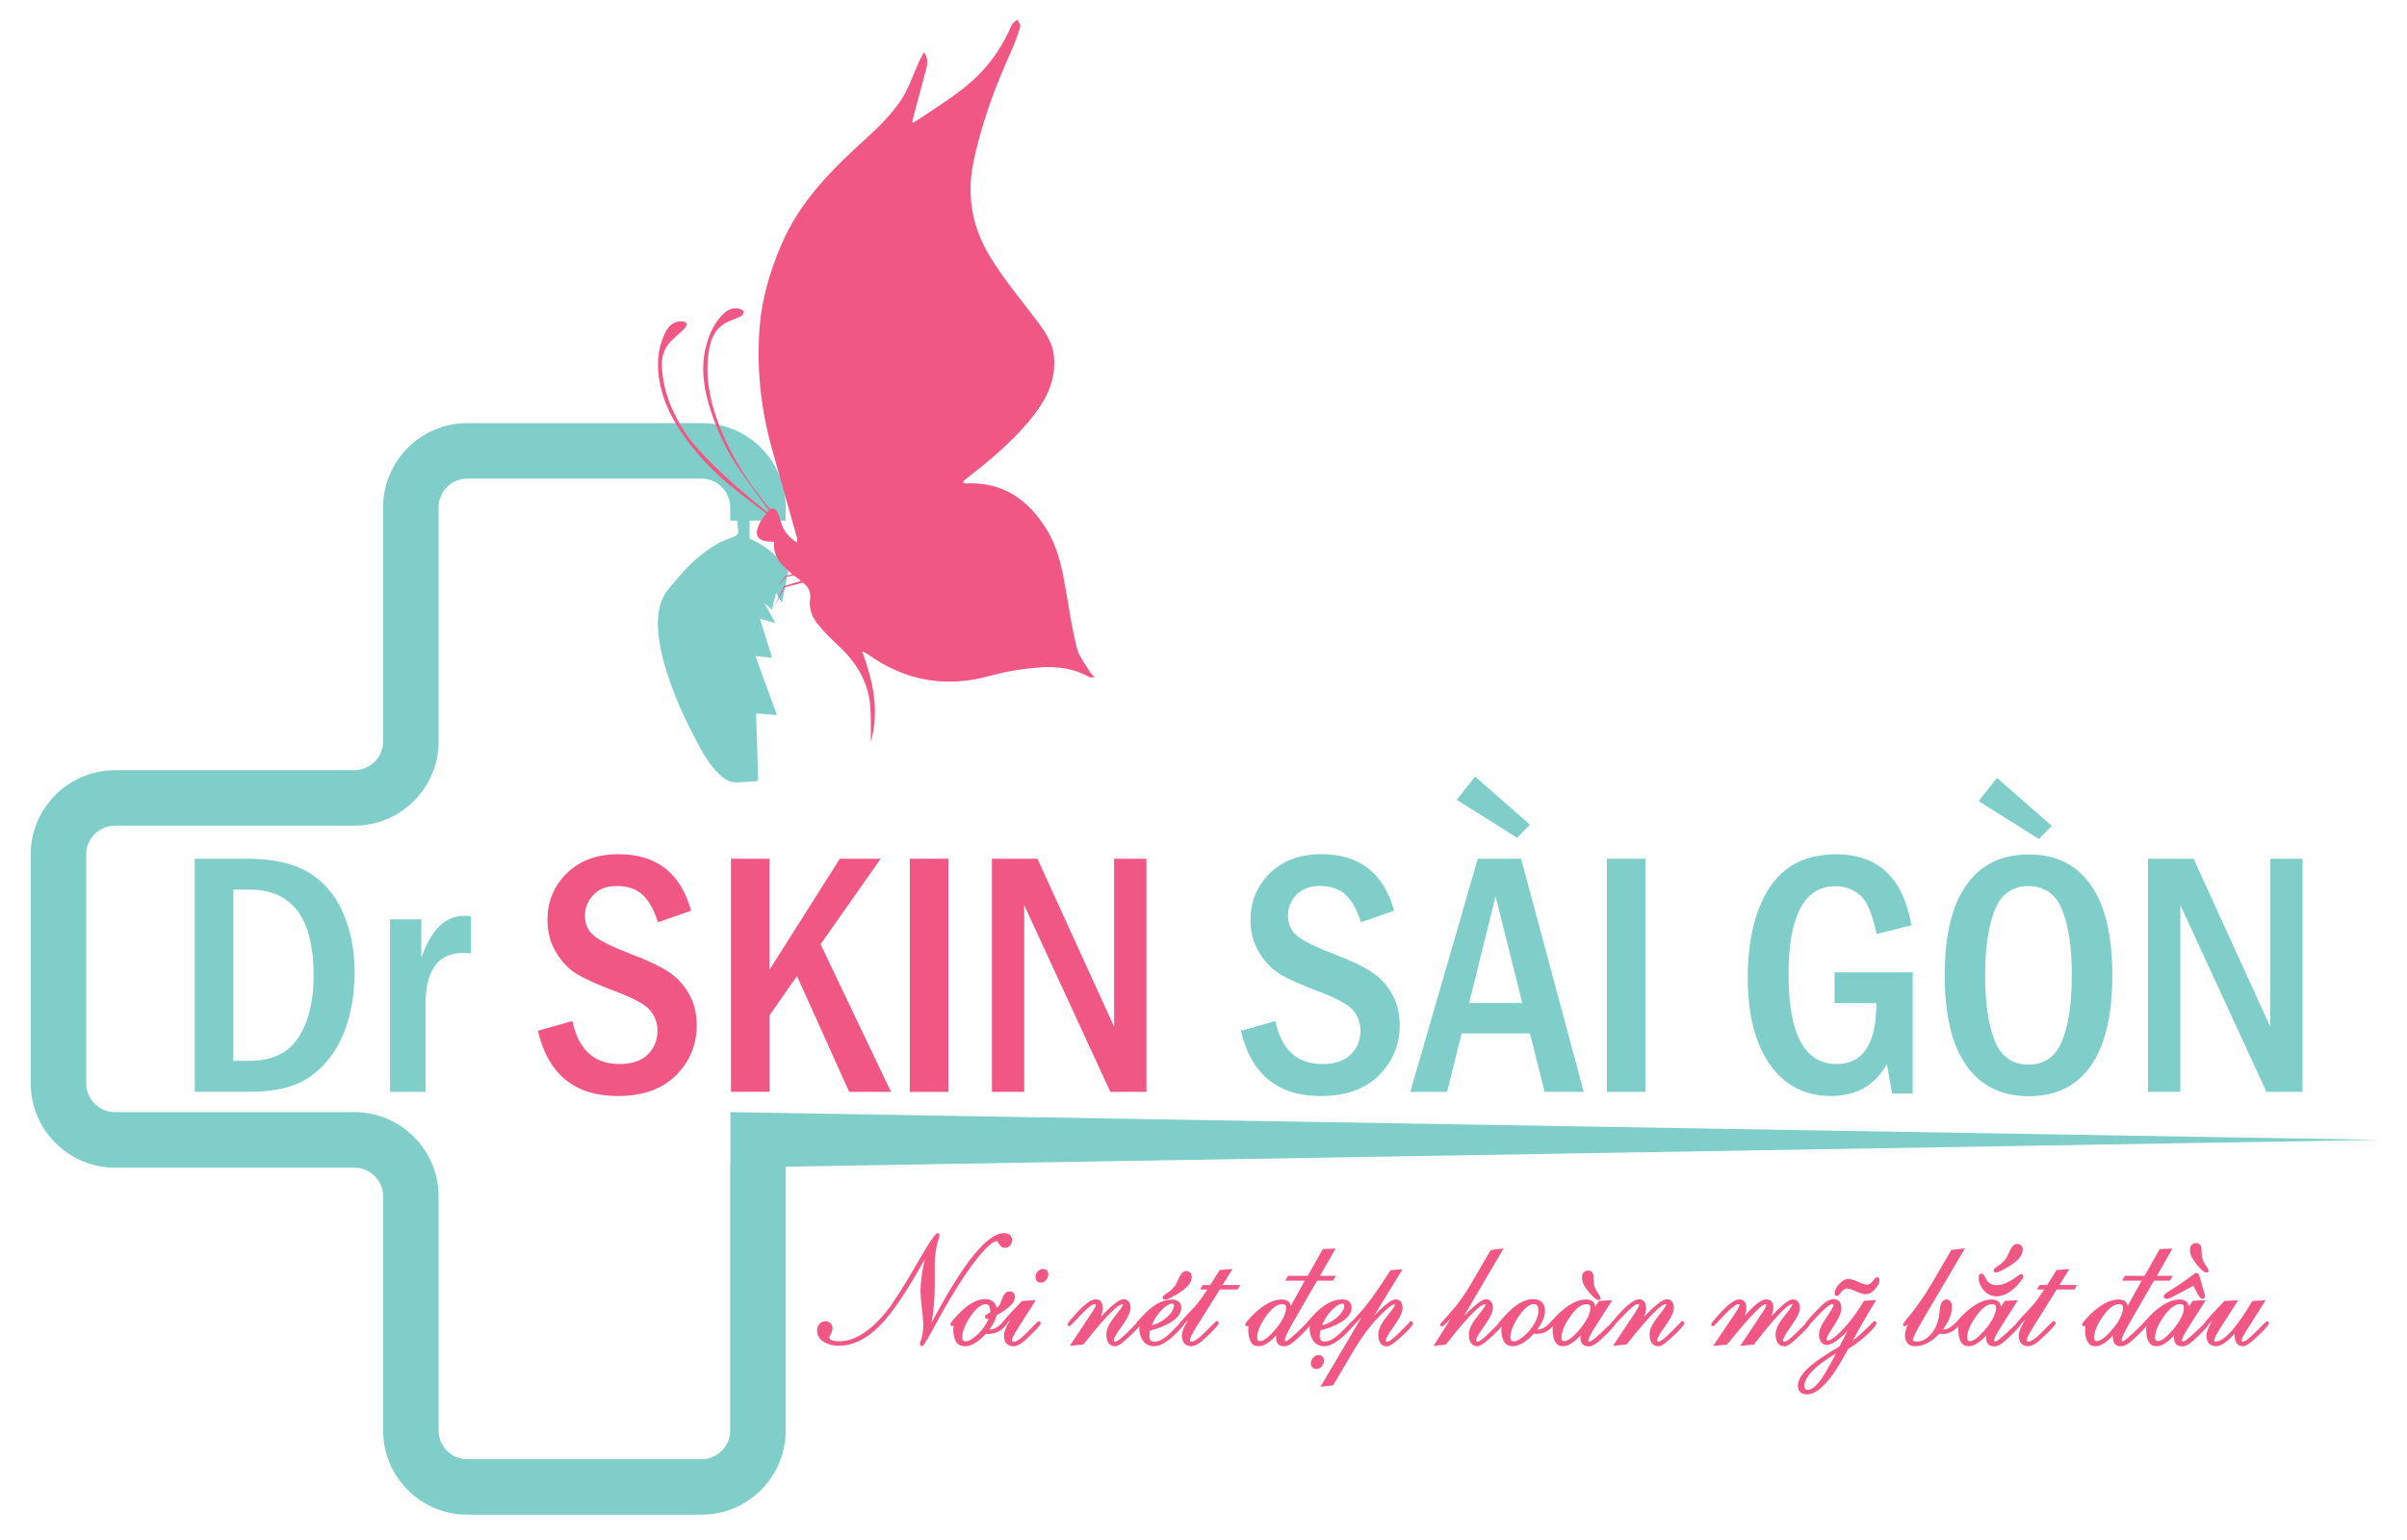 <?xml version="1.0" encoding="UTF-8"?>
<svg id="Layer_1" xmlns="http://www.w3.org/2000/svg" version="1.1" viewBox="0 0 260.18 166.56">
  <!-- Generator: Adobe Illustrator 29.3.1, SVG Export Plug-In . SVG Version: 2.1.0 Build 151)  -->
  <defs>
    <style>
      .st0 {
        fill: #f05785;
      }

      .st1 {
        fill: #80cec9;
      }
    </style>
  </defs>
  <g>
    <path class="st0" d="M74.68,98.48l-3.56,1.24c-.42-1.34-.97-2.32-1.65-2.96-.68-.64-1.62-.96-2.8-.96-1.1,0-1.94.32-2.54.97-.6.65-.9,1.39-.9,2.23,0,.93.34,1.66,1.01,2.21s2.01,1.21,4.02,1.97c1.71.65,3.03,1.27,3.95,1.87.92.59,1.67,1.38,2.24,2.37.57.99.86,2.14.86,3.44,0,2.12-.75,3.92-2.24,5.41-1.5,1.49-3.59,2.24-6.29,2.24-4.65,0-7.54-2.35-8.64-7.06l3.73-1.05c.65,3.1,2.35,4.65,5.1,4.65,1.34,0,2.36-.35,3.06-1.04.7-.7,1.04-1.55,1.04-2.58,0-.75-.24-1.45-.72-2.09-.48-.64-1.67-1.32-3.58-2.05-2.02-.76-3.48-1.41-4.37-1.94s-1.65-1.31-2.28-2.35-.94-2.21-.94-3.53c0-2.01.7-3.69,2.1-5.06,1.4-1.37,3.25-2.05,5.57-2.05,4.1,0,6.72,2.03,7.85,6.09Z"/>
    <path class="st0" d="M79,92.85h4.17v12.02l7.61-12.02h4.42l-6.5,9.25,7.61,15.96h-4.52l-5.64-12.52-2.97,4.24v8.27h-4.17v-25.21Z"/>
    <path class="st0" d="M98.34,92.85h4.17v25.21h-4.17v-25.21Z"/>
    <path class="st0" d="M107.22,92.85h4.92l8.29,18.17v-18.17h3.49v25.21h-3.9l-9.31-20.19v20.19h-3.49v-25.21Z"/>
  </g>
  <g>
    <g>
      <path class="st0" d="M100.32,135.26c-2.09,3.85-3.84,6.5-5.25,7.95-1.42,1.45-2.88,2.17-4.39,2.17-.56,0-1.04-.11-1.46-.34-.5-.28-.75-.68-.75-1.19,0-.23.07-.44.22-.6s.33-.25.57-.25c.18,0,.33.06.45.18s.18.27.18.45c0,.16-.06.35-.17.57-.11.22-.17.34-.17.36,0,.41.4.61,1.19.61,1.7,0,3.42-1.07,5.16-3.22.8-.98,1.95-2.79,3.47-5.43,1.17-2.03,1.84-3.04,2.03-3.04.04,0,.07.04.07.11,0,.04-.03.15-.09.32-.29.85-.44,1.78-.44,2.79v2.23c0,1.76-.17,3.39-.51,4.9,3.61-6.91,6.32-10.36,8.11-10.36.5,0,.75.22.75.65,0,.18-.06.34-.19.48-.13.14-.28.21-.46.21-.22,0-.4-.12-.54-.37-.14-.25-.25-.37-.35-.37-.37,0-.96.46-1.76,1.38-1.41,1.61-3.09,4.22-5.04,7.85-.76,1.42-1.19,2.12-1.27,2.12-.08,0-.12-.06-.12-.18,0-.02.02-.06.04-.11.22-.55.33-1.18.33-1.9,0-.4-.05-1.01-.15-1.81-.1-.81-.15-1.41-.15-1.81,0-1.15.23-2.6.69-4.36Z"/>
      <path class="st0" d="M99.68,145.56c-.12,0-.25-.08-.25-.3v-.03s.03-.07.05-.13c.21-.53.32-1.15.32-1.85,0-.39-.05-1-.15-1.8-.1-.82-.15-1.42-.15-1.83,0-.94.16-2.11.46-3.46-1.88,3.4-3.5,5.8-4.82,7.14-1.43,1.47-2.94,2.21-4.48,2.21-.58,0-1.08-.12-1.52-.36-.54-.3-.82-.74-.82-1.3,0-.26.08-.49.25-.69.17-.2.39-.3.66-.3.21,0,.4.07.54.22.15.15.22.33.22.54,0,.18-.06.38-.18.62-.13.26-.15.32-.16.33,0,.3.36.46,1.06.46,1.65,0,3.35-1.07,5.06-3.17.79-.97,1.95-2.79,3.46-5.42,1.78-3.1,2.01-3.1,2.14-3.1.03,0,.19.01.19.24,0,.04-.01.12-.09.36-.29.83-.43,1.76-.43,2.75v2.23c0,1.44-.12,2.8-.34,4.08,3.46-6.5,6.02-9.66,7.82-9.66.72,0,.88.42.88.78,0,.21-.07.4-.22.56-.15.17-.34.25-.55.25-.27,0-.49-.15-.65-.43-.16-.29-.24-.3-.24-.3-.23,0-.7.23-1.67,1.34-1.39,1.59-3.08,4.23-5.03,7.83-1.18,2.19-1.27,2.19-1.38,2.19ZM99.63,145.32h0ZM100.59,134.71l-.15.58c-.45,1.74-.68,3.19-.68,4.32,0,.39.05,1,.15,1.8.1.82.15,1.42.15,1.83,0,.73-.12,1.39-.34,1.95-.01.03-.02.04-.03.06.07-.09.2-.3.46-.74l.16-.71c.34-1.49.51-3.13.51-4.88v-2.23c0-1.02.15-1.98.44-2.83.03-.1.05-.16.06-.2-.1.11-.32.38-.74,1.05ZM89.25,143.12c-.2,0-.35.07-.47.21-.12.15-.19.32-.19.52,0,.47.22.83.69,1.08.19.11.4.19.63.24-.32-.12-.48-.33-.48-.62,0-.04,0-.06.18-.41.1-.2.15-.37.15-.51,0-.15-.05-.27-.15-.36-.1-.1-.22-.15-.36-.15ZM106.33,134.91c-.78.8-1.66,1.95-2.64,3.47.8-1.23,1.54-2.24,2.21-3,.15-.17.29-.33.43-.47ZM107.76,133.95c.15,0,.29.13.46.43.11.2.25.3.43.3.14,0,.26-.05.37-.17.1-.12.16-.25.16-.39,0-.25-.07-.53-.63-.53-.47,0-1,.25-1.61.75.33-.26.6-.39.82-.39Z"/>
    </g>
    <g>
      <path class="st0" d="M106.71,143.83c.2.03.29.05.27.05.52,0,1.05-.33,1.6-.99.02-.03.07-.04.14-.05l.05.02s.02.05.02.07c0,.04-.07.14-.2.3-.49.58-1.06.87-1.71.87-.12,0-.25,0-.38-.02-.83.9-1.57,1.35-2.21,1.35-.75,0-1.12-.58-1.12-1.74,0-.2.04-.45.13-.77-.17.22-.3.33-.37.33-.02,0-.04,0-.06-.02-.02-.01-.02-.03-.02-.05,0-.07.23-.36.69-.86,1.06-1.16,2.04-1.74,2.94-1.74.77,0,1.15.4,1.15,1.21,0,.56-.31,1.23-.92,2.03ZM103.9,144.57c0,.4.17.6.51.6.19,0,.42-.09.72-.28.51-.32.96-.77,1.37-1.36.45-.65.67-1.25.67-1.8s-.21-.84-.64-.84-.92.33-1.45,1c-.42.53-.74,1.07-.95,1.61-.16.41-.25.77-.25,1.08ZM106.75,142.49c-.1,0-.16-.05-.16-.14,0-.02,0-.03,0-.03,0,0,.23-.14.68-.42s.74-.52.87-.74c.11-.28.23-.56.33-.84.17-.38.37-.56.59-.56.33,0,.49.16.49.47,0,.6-.74,1.28-2.21,2.03-.32.16-.52.24-.6.24Z"/>
      <path class="st0" d="M104.28,145.56c-.83,0-1.24-.63-1.24-1.87,0-.1.01-.22.03-.36-.11.07-.2.06-.27.01-.05-.03-.08-.09-.08-.15,0-.07,0-.15.72-.94,1.08-1.18,2.1-1.78,3.04-1.78.71,0,1.13.33,1.25.97.15-.12.26-.24.32-.34.11-.27.22-.55.33-.82.19-.43.43-.64.71-.64.4,0,.62.21.62.59,0,.61-.65,1.26-1.98,1.98-.1.45-.35.96-.77,1.54.02,0,.04,0,.06.01.47,0,.97-.32,1.49-.94.04-.05.12-.08.22-.09h.03s.12.06.12.06l.02.04s.03.08.03.12c0,.07-.04.16-.23.38-.59.7-1.31.98-2.13.89-.84.9-1.58,1.34-2.26,1.34ZM103.53,142.52l-.12.44c-.08.3-.13.55-.13.73,0,1.09.33,1.62.99,1.62.61,0,1.32-.44,2.12-1.31l.04-.05h.06c.12.02.24.03.35.03-.04,0-.1-.02-.18-.03l-.21-.03.13-.17c.4-.52.66-.99.79-1.39-.09.04-.16.08-.23.11-.11.36-.3.74-.57,1.12-.42.61-.89,1.08-1.41,1.4-.32.2-.57.3-.79.3-.24,0-.64-.09-.64-.72,0-.32.08-.7.25-1.12.22-.55.54-1.1.97-1.64.56-.7,1.06-1.04,1.54-1.04.35,0,.76.17.76.97h0c.07-.03.13-.07.19-.12-.06-.6-.38-.89-1.02-.89-.86,0-1.82.57-2.85,1.7-.03.03-.06.07-.09.1ZM106.53,141.01c-.39,0-.85.32-1.35.95-.41.52-.72,1.05-.93,1.58-.16.4-.24.75-.24,1.03,0,.42.2.47.39.47.16,0,.38-.09.65-.26.49-.31.94-.75,1.34-1.33.21-.3.36-.58.47-.86-.06.02-.09.02-.12.02-.17,0-.28-.1-.28-.26,0-.03,0-.05.01-.07.03-.05.03-.06.56-.38,0-.06,0-.11,0-.17,0-.64-.29-.72-.51-.72ZM106.98,143.89l-.03.09s.02,0,.03,0v-.09ZM106.99,142.22c-.1.06-.18.11-.23.14.02,0,.08-.01.21-.07l.02-.07ZM107.27,142.04s-.01.08-.02.11c.01,0,.03-.01.04-.02.06-.03.12-.06.18-.1,0-.04.01-.09.01-.13-.05.03-.1.06-.15.1-.02.01-.04.03-.07.04ZM107.75,141.73s0,.05,0,.07c0,.03,0,.06,0,.09,1.12-.63,1.69-1.19,1.69-1.67,0-.24-.11-.34-.37-.34-.17,0-.33.17-.47.49-.11.27-.22.55-.33.84-.1.17-.27.34-.51.52Z"/>
    </g>
    <g>
      <path class="st0" d="M110,141.68c-.27.29-.54.58-.81.87-.45.47-.69.71-.73.71,0,0-.02,0-.05-.02l-.02-.03c0-.16.71-.97,2.12-2.43l1.2-.08-1.66,2.61c-.54.86-.82,1.38-.82,1.58,0,.21.09.32.29.32.36,0,.91-.37,1.63-1.12.72-.74,1.09-1.12,1.1-1.12.07,0,.1.03.1.08,0,.12-.3.47-.9,1.05-.54.54-.93.88-1.14,1.02-.29.2-.55.3-.77.3-.6,0-.91-.35-.91-1.05,0-.29.18-.76.54-1.39.27-.44.54-.87.82-1.31ZM112.06,138.07c0-.18.07-.35.21-.51.14-.16.3-.24.47-.24.3,0,.45.16.45.48,0,.18-.07.35-.2.52-.13.16-.29.25-.46.25-.32,0-.47-.16-.47-.49Z"/>
      <path class="st0" d="M109.55,145.56c-.47,0-1.03-.21-1.03-1.18,0-.32.18-.79.56-1.45l.14-.22c-.64.68-.68.68-.75.68-.03,0-.05,0-.1-.03l-.04-.02-.05-.1v-.03c0-.1,0-.29,2.16-2.51l.03-.03h.05s1.45-.1,1.45-.1l-1.79,2.82c-.69,1.09-.8,1.41-.8,1.51,0,.18.07.19.16.19.23,0,.67-.19,1.54-1.08,1.12-1.15,1.12-1.15,1.19-1.15.15,0,.22.1.22.21,0,.11-.07.3-.94,1.14-.55.55-.93.89-1.16,1.04-.31.21-.59.32-.84.32ZM109.91,141.6l.19.15-.82,1.31c-.34.61-.52,1.05-.52,1.32,0,.54.18.84.57.91-.14-.06-.21-.2-.21-.4,0-.15.09-.48.84-1.64l1.53-2.4-.91.06c-.25.26-.47.49-.67.69ZM112.53,138.69c-.39,0-.6-.22-.6-.62,0-.21.08-.41.24-.59.17-.19.36-.28.57-.28.37,0,.57.22.57.61,0,.21-.08.41-.23.59-.16.19-.34.29-.56.29ZM112.74,137.45c-.14,0-.26.07-.38.2-.12.14-.18.28-.18.43,0,.26.1.37.35.37.14,0,.25-.07.36-.2.12-.14.17-.29.17-.44,0-.25-.09-.36-.32-.36Z"/>
    </g>
    <g>
      <path class="st0" d="M115.87,145.37l2.17-3.26c.35-.53.53-.87.53-1,0-.15-.08-.22-.23-.22-.32,0-.85.4-1.6,1.2s-1.13,1.2-1.14,1.2c-.05,0-.08-.02-.08-.07,0-.09.3-.47.92-1.14.89-.98,1.55-1.46,1.98-1.46s.65.26.65.79c0,.48-.22,1.09-.67,1.81,1.53-1.73,2.54-2.6,3.05-2.6.42,0,.63.27.63.81,0,.41-.3,1.04-.9,1.87-.6.84-.9,1.37-.9,1.59,0,.2.09.3.27.3.26,0,.76-.37,1.49-1.11.73-.74,1.09-1.11,1.09-1.11.07,0,.11.03.11.08,0,.11-.29.46-.87,1.02-.52.51-.9.84-1.12,1-.32.23-.55.35-.71.35-.53,0-.8-.4-.8-1.19,0-.48.3-1.09.9-1.85s.9-1.2.9-1.32-.06-.19-.19-.19c-.57,0-2,1.46-4.3,4.37l-1.17.12Z"/>
      <path class="st0" d="M120.52,145.56c-.42,0-.93-.23-.93-1.31,0-.51.3-1.14.93-1.93.79-1,.87-1.21.88-1.25,0-.05,0-.06-.06-.06-.36,0-1.39.75-4.2,4.32l-.03.04-1.48.15,2.32-3.48c.47-.71.51-.9.51-.94,0-.07-.01-.1-.1-.1-.19,0-.61.2-1.51,1.16q-1.17,1.24-1.24,1.24c-.14,0-.21-.1-.21-.19,0-.08,0-.19.95-1.22.93-1.01,1.6-1.5,2.07-1.5.36,0,.78.16.78.92,0,.29-.07.62-.23.99,1.58-1.69,2.17-1.91,2.48-1.91.34,0,.75.16.75.94,0,.44-.3,1.08-.93,1.95-.77,1.07-.88,1.41-.88,1.51,0,.17.07.18.14.18.13,0,.48-.14,1.4-1.07.6-.61.91-.92,1.03-1.04l-.05-.1h.19c.17,0,.23.11.23.21,0,.11-.07.29-.9,1.11-.54.52-.91.85-1.13,1.02-.34.25-.6.38-.78.38ZM121.33,140.76c.19,0,.31.12.31.31,0,.08,0,.22-.93,1.4-.58.73-.88,1.33-.88,1.78,0,.95.4,1.05.61,1.06-.2-.03-.31-.18-.31-.42,0-.16.1-.5.93-1.66.58-.81.88-1.42.88-1.8,0-.62-.29-.69-.5-.69-.04,0-.08,0-.13.02,0,0,.02,0,.03,0ZM118.34,140.76c.22,0,.35.13.35.35,0,.11-.06.34-.55,1.07l-2.03,3.04.85-.08c.58-.73,1.07-1.34,1.51-1.85l-.19-.14c.43-.7.65-1.28.65-1.74,0-.59-.28-.67-.53-.67-.05,0-.12,0-.19.03.04,0,.09-.01.13-.01Z"/>
    </g>
    <g>
      <path class="st0" d="M123.38,142.93c-.17.22-.3.33-.37.33-.02,0-.04,0-.06-.02s-.02-.03-.02-.05c0-.08.22-.35.65-.83,1.07-1.16,2.09-1.74,3.06-1.74.62,0,.92.26.92.78,0,.58-.44,1.1-1.31,1.58-.6.33-1.29.59-2.06.76-.05.34-.08.56-.08.67,0,.52.22.78.67.78.39,0,.84-.19,1.33-.57.32-.25.69-.6,1.12-1.07.35-.38.55-.57.58-.57.07,0,.1.03.1.08,0,.1-.28.43-.85,1-.9.92-1.69,1.37-2.36,1.37-.45,0-.81-.19-1.08-.58-.23-.34-.34-.75-.34-1.23,0-.22.03-.45.1-.7ZM124.28,143.48c.75-.16,1.4-.49,1.93-.96.53-.48.8-.93.8-1.35,0-.22-.1-.33-.29-.33-.37,0-.79.25-1.29.76-.49.51-.87,1.14-1.15,1.88ZM125.94,140.4c-.09,0-.14-.04-.14-.12,0-.05.18-.2.53-.44s.63-.52.85-.83c.14-.29.27-.58.41-.87.19-.39.39-.59.61-.59.33,0,.5.17.5.5,0,.58-.51,1.17-1.54,1.77-.65.38-1.05.57-1.22.57Z"/>
      <path class="st0" d="M124.7,145.56c-.49,0-.89-.21-1.18-.63-.24-.37-.37-.8-.37-1.3,0-.1,0-.2.02-.3-.14.1-.22.07-.29.03-.05-.03-.08-.09-.08-.15,0-.07,0-.16.69-.91,1.09-1.18,2.15-1.78,3.15-1.78.87,0,1.05.49,1.05.9,0,.62-.46,1.19-1.37,1.69-.58.32-1.26.58-2.01.75-.04.28-.07.47-.07.57,0,.58.29.65.55.65.36,0,.78-.18,1.25-.55.31-.24.68-.59,1.1-1.06.57-.61.6-.61.67-.61.15,0,.22.1.22.21,0,.08,0,.2-.89,1.09-.94.95-1.74,1.41-2.45,1.41ZM123.61,142.52l-.11.43c-.06.24-.09.46-.09.67,0,.45.11.84.32,1.16.24.34.55.52.95.52-.33-.03-.68-.23-.68-.9,0-.12.03-.34.08-.69l.02-.09.07-.2c.28-.76.67-1.41,1.17-1.93.38-.39.71-.63,1.03-.74-.85.1-1.76.66-2.69,1.68-.02.02-.04.05-.06.07ZM126.99,140.8c.1.08.15.21.15.37,0,.46-.28.94-.84,1.44-.34.31-.72.55-1.15.73.38-.13.73-.29,1.05-.47.82-.45,1.24-.94,1.24-1.47,0-.22-.05-.51-.44-.61ZM126.72,140.96c-.33,0-.73.24-1.2.73-.43.44-.77.99-1.03,1.62.63-.17,1.18-.47,1.64-.88.5-.45.76-.87.76-1.25,0-.19-.08-.21-.17-.21ZM125.94,140.53c-.16,0-.26-.1-.26-.25,0-.08.04-.17.58-.54.34-.24.61-.5.81-.79l.4-.85c.22-.44.45-.66.73-.66.4,0,.62.22.62.62,0,.64-.52,1.25-1.6,1.88-.9.53-1.16.59-1.28.59ZM128.2,137.68c-.21,0-.38.28-.5.52l-.41.87c-.23.33-.53.62-.89.87-.27.19-.39.28-.44.33.09,0,.35-.09,1.13-.55.98-.57,1.48-1.13,1.48-1.67,0-.26-.11-.37-.37-.37Z"/>
    </g>
    <g>
      <path class="st0" d="M129.23,141.68c-.27.29-.54.58-.81.87-.45.47-.69.71-.73.71,0,0-.02,0-.05-.02l-.02-.03c0-.11.32-.51.97-1.18s1.11-1.21,1.4-1.63l.73-1.09h-.81l.14-.24h.82l1.02-1.63,1.08-.08-1.07,1.71h1.93l-.13.24h-1.93l-2.5,4c-.52.83-.79,1.36-.79,1.58s.1.32.29.32c.35,0,.89-.37,1.62-1.12.73-.74,1.1-1.12,1.11-1.12.07,0,.1.03.1.08,0,.12-.3.47-.89,1.05-.55.53-.93.87-1.15,1.02-.29.2-.55.3-.77.3-.6,0-.91-.35-.91-1.05,0-.29.18-.76.54-1.39.27-.44.54-.87.82-1.31Z"/>
      <path class="st0" d="M128.78,145.56c-.47,0-1.03-.21-1.03-1.18,0-.32.18-.79.56-1.45l.13-.22c-.64.67-.68.67-.75.67-.03,0-.05,0-.09-.03l-.04-.02-.05-.13c0-.08,0-.22,1.01-1.26.64-.66,1.11-1.21,1.38-1.62l.6-.89h-.79l.29-.49h.82l1.02-1.62,1.39-.11-1.08,1.73h1.91l-.27.49h-1.94l-2.46,3.94c-.67,1.06-.77,1.4-.77,1.51,0,.18.07.19.16.19.22,0,.66-.19,1.53-1.08q1.13-1.15,1.2-1.15c.15,0,.22.1.22.21,0,.11-.07.3-.93,1.14-.55.53-.94.88-1.17,1.04-.32.22-.59.32-.84.32ZM129.16,141.62l.17.13-.82,1.31c-.34.61-.52,1.05-.52,1.32,0,.54.18.84.57.91-.14-.06-.21-.2-.21-.4,0-.16.08-.5.81-1.64l2.53-4.04h0l1.06-1.69-.77.06-1.02,1.62h0l-.86,1.28c-.21.31-.52.7-.94,1.15Z"/>
    </g>
    <g>
      <path class="st0" d="M139.35,141.78l1.9-3.43h-2.11l.15-.27h2.13l1.64-2.89,1.08-.05-1.69,2.94h1.72l-.17.27h-1.71l-2.72,4.71c-.55.96-.82,1.58-.82,1.84,0,.15.09.23.27.23.22,0,1.04-.72,2.48-2.16.02,0,.05,0,.07.02l.02.05c0,.14-.31.5-.92,1.09-.56.55-.95.89-1.15,1.02-.28.19-.55.28-.79.28-.46,0-.69-.28-.69-.83,0-.14.03-.35.08-.64-.77.98-1.48,1.47-2.11,1.47s-.96-.57-.96-1.71c0-.25.04-.5.11-.78-.14.22-.25.33-.34.33-.03,0-.05,0-.08-.02l-.02-.05s.07-.15.21-.32c.49-.59,1.02-1.09,1.59-1.5.73-.51,1.39-.77,1.99-.77s.88.26.88.78c0,.1-.02.23-.06.37ZM135.76,144.62c0,.34.13.51.4.51.39,0,.88-.33,1.49-.98.49-.53.86-1.04,1.12-1.53.25-.47.37-.87.37-1.22s-.18-.52-.55-.52c-.6,0-1.24.48-1.9,1.43-.62.89-.93,1.66-.93,2.3Z"/>
      <path class="st0" d="M138.74,145.56c-.37,0-.81-.17-.81-.96,0-.06,0-.13.01-.21-.69.78-1.32,1.17-1.92,1.17-.72,0-1.09-.62-1.09-1.83,0-.12,0-.24.02-.36-.09.05-.17.04-.26.01l-.05-.02-.04-.14c0-.07.04-.16.24-.4.49-.59,1.04-1.1,1.62-1.52.75-.53,1.44-.79,2.07-.79.7,0,.94.35.99.7l1.52-2.74h-2.12l.3-.52h2.13l1.64-2.89,1.38-.06-1.69,2.95h1.73l-.33.52h-1.71l-2.68,4.65c-.67,1.17-.81,1.61-.81,1.78,0,.05,0,.11.14.11.09,0,.5-.23,2.39-2.12l.04-.04h.05s.08,0,.12.03l.04.02.06.12v.03c0,.13-.12.36-.95,1.18-.56.55-.96.9-1.17,1.04-.3.2-.59.3-.86.3ZM138.35,143.51l-.09.47c-.05.28-.08.49-.08.61,0,.63.3.71.56.71.1,0,.2-.02.31-.05,0,0-.02,0-.03,0-.25,0-.39-.13-.39-.36,0-.19.09-.59.84-1.91l2.75-4.78h1.71v-.02s-1.69,0-1.69,0l1.68-2.93-.79.04-1.64,2.9h-2.13v.02s2.1,0,2.1,0l-2.56,4.62.16-.53c-.05.12-.11.25-.18.38-.14.27-.32.55-.53.83ZM135.4,142.57l-.11.42c-.07.26-.1.51-.1.75,0,1.58.63,1.58.84,1.58.51,0,1.1-.37,1.74-1.09,0,0-.01.01-.02.02-.64.69-1.15,1.02-1.58,1.02-.2,0-.53-.08-.53-.64,0-.67.32-1.46.95-2.38.68-.98,1.35-1.48,2-1.48.02,0,.04,0,.06,0-.04,0-.08,0-.12,0-.57,0-1.22.25-1.92.75-.42.3-.83.66-1.21,1.06ZM140.8,143.84c-.82.8-1.25,1.15-1.48,1.3.05-.03.1-.05.14-.09.14-.09.45-.33,1.13-1.01.08-.07.14-.14.21-.21ZM138.59,141.01c-.56,0-1.16.46-1.79,1.38-.6.87-.91,1.62-.91,2.23,0,.34.14.39.28.39.35,0,.82-.32,1.4-.94.48-.52.85-1.03,1.1-1.5.23-.45.35-.84.35-1.16,0-.28-.13-.4-.42-.4ZM138.84,140.79c.27.08.42.29.42.62,0,.09,0,.19-.02.29.03-.11.04-.21.04-.29,0-.34-.14-.54-.44-.62Z"/>
    </g>
    <g>
      <path class="st0" d="M141.79,142.93c-.17.22-.3.33-.37.33-.02,0-.04,0-.06-.02-.02-.01-.02-.03-.02-.05,0-.08.22-.35.65-.83,1.07-1.16,2.09-1.74,3.06-1.74.62,0,.92.26.92.78,0,.58-.44,1.1-1.31,1.58-.6.33-1.29.59-2.06.76-.05.34-.08.56-.08.67,0,.52.22.78.67.78.39,0,.84-.19,1.33-.57.32-.25.69-.6,1.12-1.07.35-.38.55-.57.58-.57.07,0,.1.03.1.08,0,.1-.28.43-.85,1-.91.92-1.69,1.37-2.36,1.37-.45,0-.81-.19-1.08-.58-.23-.34-.34-.75-.34-1.23,0-.22.03-.45.1-.7ZM141.83,147.41c0-.19.07-.36.21-.52s.3-.25.48-.25c.32,0,.47.16.47.48,0,.18-.07.35-.2.52-.14.17-.29.25-.47.25-.33,0-.49-.16-.49-.48ZM142.69,143.48c.75-.16,1.4-.49,1.93-.96.53-.48.8-.93.8-1.35,0-.22-.1-.33-.29-.33-.37,0-.79.25-1.29.76-.49.51-.88,1.14-1.15,1.88Z"/>
      <path class="st0" d="M142.32,148.02c-.4,0-.62-.22-.62-.61,0-.22.08-.42.24-.6.16-.19.36-.29.57-.29.39,0,.6.22.6.61,0,.21-.08.41-.23.6-.16.2-.35.29-.56.29ZM142.51,146.77c-.14,0-.27.07-.38.2-.12.14-.18.29-.18.44,0,.25.11.36.37.36.14,0,.26-.07.37-.2.12-.14.18-.29.18-.44,0-.25-.1-.36-.35-.36ZM143.11,145.56c-.49,0-.89-.21-1.18-.63-.24-.37-.37-.8-.37-1.3,0-.1,0-.2.02-.31-.12.09-.22.08-.29.02-.05-.03-.08-.09-.08-.15,0-.07,0-.16.69-.91,1.09-1.18,2.15-1.78,3.15-1.78.87,0,1.05.49,1.05.9,0,.62-.46,1.19-1.37,1.69-.58.32-1.26.58-2.01.75-.04.28-.07.47-.07.57,0,.58.29.65.54.65.36,0,.78-.18,1.26-.55.31-.24.68-.6,1.1-1.05.57-.61.61-.61.67-.61.15,0,.22.1.22.21,0,.08,0,.2-.89,1.09-.94.95-1.74,1.41-2.45,1.41ZM142.02,142.52l-.11.43c-.06.24-.09.47-.09.67,0,.45.11.83.32,1.16.24.34.55.52.95.52-.33-.03-.68-.23-.68-.9,0-.12.03-.34.08-.69l.02-.09.07-.2c.28-.76.67-1.41,1.17-1.93.38-.39.71-.63,1.03-.74-.85.1-1.76.67-2.69,1.68-.02.02-.04.04-.06.07ZM145.4,140.8c.09.08.15.21.15.37,0,.46-.28.94-.84,1.44-.34.3-.72.55-1.15.73.37-.13.72-.29,1.04-.47.83-.45,1.24-.94,1.24-1.47,0-.22-.05-.51-.44-.61ZM145.13,140.96c-.33,0-.73.24-1.2.73-.43.44-.78.99-1.03,1.62.63-.17,1.18-.47,1.64-.88.5-.45.76-.87.76-1.25,0-.19-.08-.21-.17-.21Z"/>
    </g>
    <g>
      <path class="st0" d="M144.07,149.65l-1.09.12,4.89-8.25c-1.09,1.17-1.66,1.76-1.72,1.76-.03,0-.05,0-.08-.02l-.02-.05c.23-.27.63-.72,1.19-1.35.79-.87,1.84-2.34,3.16-4.41l1-.08-3.58,5.84c1.58-1.73,2.6-2.6,3.07-2.6.42,0,.63.28.63.83,0,.4-.3,1.02-.9,1.85-.6.84-.9,1.37-.9,1.59,0,.2.09.3.27.3.26,0,.76-.37,1.49-1.11.73-.74,1.09-1.11,1.09-1.11.06,0,.09.03.09.08,0,.16-.38.59-1.13,1.29-.77.72-1.29,1.09-1.55,1.09-.53,0-.8-.4-.8-1.19,0-.47.3-1.09.9-1.85.6-.76.9-1.2.9-1.32,0-.14-.06-.2-.19-.2-.31,0-.93.49-1.87,1.48s-1.82,2.17-2.63,3.55l-2.21,3.74Z"/>
      <path class="st0" d="M142.74,149.93l4.43-7.49c-.92.97-.97.97-1.04.97-.04,0-.08,0-.13-.03l-.05-.02-.06-.17.04-.05c.23-.27.63-.73,1.2-1.35.77-.85,1.83-2.33,3.14-4.4l.03-.05,1.31-.11-3.07,5.01c1.5-1.54,2.04-1.74,2.32-1.74.34,0,.75.17.75.95,0,.43-.3,1.06-.93,1.93-.77,1.07-.88,1.41-.88,1.52,0,.16.07.18.14.18.13,0,.48-.14,1.4-1.07.6-.61.91-.92,1.03-1.04l-.05-.1h.19c.13,0,.21.08.21.21,0,.15-.14.43-1.17,1.38-1.06,1-1.44,1.12-1.64,1.12-.42,0-.93-.23-.93-1.31,0-.51.3-1.14.93-1.92.79-.99.87-1.2.88-1.24,0-.07-.02-.07-.06-.07-.15,0-.59.19-1.78,1.44-.93.98-1.81,2.16-2.61,3.52l-2.24,3.79-1.4.16ZM148.56,140.59l-5.35,9.04.78-.09,2.17-3.69c.58-.99,1.2-1.88,1.85-2.67-.04.04-.07.08-.11.12l-.2-.15,3.45-5.63-.7.06c-1.1,1.73-2.02,3.04-2.75,3.93.02-.02.04-.04.06-.06l.79-.85ZM150.77,140.76c.19,0,.31.13.31.33,0,.08,0,.22-.93,1.39-.58.73-.88,1.33-.88,1.77,0,.94.4,1.05.61,1.06-.2-.03-.31-.18-.31-.42,0-.16.1-.51.93-1.67.58-.81.88-1.41.88-1.78,0-.63-.29-.7-.5-.7-.03,0-.08,0-.12.02h.02Z"/>
    </g>
    <g>
      <path class="st0" d="M155.2,145.37l2.41-3.85c-1.09,1.17-1.66,1.76-1.72,1.76-.03,0-.05,0-.08-.02l-.02-.05c.14-.16.52-.59,1.15-1.31.79-.88,1.49-1.87,2.12-2.96l2.14-3.67,1.09-.15-4.73,8.08c1.58-1.73,2.6-2.6,3.07-2.6.42,0,.63.28.63.83,0,.4-.3,1.02-.9,1.85-.6.84-.9,1.37-.9,1.59,0,.2.09.3.27.3.26,0,.76-.37,1.49-1.11.73-.74,1.09-1.11,1.09-1.11.06,0,.09.03.09.08,0,.16-.37.59-1.12,1.29-.77.72-1.29,1.09-1.56,1.09-.53,0-.8-.4-.8-1.19,0-.47.3-1.09.9-1.85.6-.76.9-1.2.9-1.32,0-.14-.06-.2-.19-.2-.59,0-2.02,1.46-4.3,4.37l-1.02.11Z"/>
      <path class="st0" d="M159.7,145.56c-.42,0-.93-.23-.93-1.31,0-.51.3-1.14.93-1.92.79-.99.87-1.2.88-1.24,0-.07-.02-.07-.06-.07-.38,0-1.41.75-4.2,4.32l-.03.04-1.33.15,1.87-2.98c-.82.86-.87.86-.94.86-.04,0-.08,0-.13-.03l-.05-.02-.06-.17.05-.05c.14-.16.52-.59,1.15-1.31.78-.87,1.49-1.86,2.11-2.94l2.17-3.72,1.4-.19-4.3,7.33c1.56-1.61,2.11-1.82,2.39-1.82.34,0,.75.17.75.95,0,.43-.3,1.06-.93,1.93-.77,1.07-.88,1.41-.88,1.52,0,.16.07.18.14.18.13,0,.48-.14,1.4-1.07.6-.61.91-.92,1.03-1.04l-.05-.1h.19c.13,0,.21.08.21.21,0,.15-.14.43-1.16,1.38-1.07,1-1.45,1.12-1.65,1.12ZM160.51,140.76c.19,0,.31.13.31.33,0,.08,0,.22-.93,1.39-.58.73-.88,1.33-.88,1.77,0,.94.4,1.05.61,1.06-.2-.03-.31-.18-.31-.42,0-.16.1-.51.93-1.67.58-.81.88-1.41.88-1.78,0-.63-.29-.7-.5-.7-.03,0-.07,0-.12.02h.02ZM157.51,141.44l.2.15-2.27,3.63.71-.08c.53-.68,1-1.26,1.41-1.75l-.72.79,5.21-8.89-.77.1-2.11,3.62c-.54.92-1.14,1.79-1.79,2.57.04-.05.09-.09.13-.14Z"/>
    </g>
    <g>
      <path class="st0" d="M165.95,143.83c.2.03.29.05.27.05.52,0,1.05-.33,1.6-.99.02-.03.07-.04.14-.05l.05.02s.02.05.02.07c0,.04-.07.14-.2.3-.49.58-1.06.87-1.71.87-.12,0-.25,0-.38-.02-.83.9-1.57,1.35-2.21,1.35-.75,0-1.12-.58-1.12-1.74,0-.2.04-.45.13-.77-.17.22-.3.33-.37.33-.02,0-.04,0-.06-.02-.02-.01-.02-.03-.02-.05,0-.07.23-.36.69-.86,1.06-1.16,2.04-1.74,2.94-1.74.77,0,1.15.4,1.15,1.21,0,.56-.31,1.23-.92,2.03ZM163.14,144.57c0,.4.17.6.51.6.19,0,.42-.09.72-.28.51-.32.96-.77,1.37-1.36.45-.65.67-1.25.67-1.8s-.21-.84-.64-.84-.92.33-1.45,1c-.42.53-.74,1.07-.95,1.61-.16.41-.25.77-.25,1.08Z"/>
      <path class="st0" d="M163.52,145.56c-.83,0-1.24-.63-1.24-1.87,0-.1.01-.22.03-.36-.11.07-.2.06-.27.01-.05-.03-.08-.09-.08-.15,0-.07,0-.15.72-.94,1.08-1.18,2.1-1.78,3.04-1.78.84,0,1.28.46,1.28,1.33,0,.55-.27,1.18-.82,1.94.02,0,.04,0,.06.01.47,0,.97-.32,1.49-.94.04-.05.12-.08.22-.09h.03s.12.06.12.06l.02.04s.03.08.03.12c0,.07-.04.16-.23.38-.59.7-1.31.98-2.13.89-.84.9-1.58,1.34-2.26,1.34ZM162.78,142.52l-.12.44c-.08.3-.13.55-.13.73,0,1.09.33,1.62.99,1.62.61,0,1.32-.44,2.12-1.31l.04-.05h.06c.12.02.24.03.35.03-.04,0-.1-.02-.18-.03l-.21-.03.13-.17c.59-.77.89-1.43.89-1.95,0-.74-.33-1.08-1.03-1.08-.86,0-1.82.57-2.85,1.7-.03.03-.06.07-.09.1ZM166.22,143.89l-.03.09s.02,0,.03,0v-.09ZM163.65,145.29c-.24,0-.64-.09-.64-.72,0-.32.08-.7.25-1.12.22-.55.54-1.1.97-1.64.56-.7,1.06-1.04,1.54-1.04.35,0,.76.17.76.97,0,.57-.23,1.2-.69,1.87-.42.61-.89,1.08-1.41,1.4-.32.2-.57.3-.79.3ZM165.78,141.01c-.39,0-.85.32-1.35.95-.41.52-.72,1.05-.93,1.58-.16.4-.24.75-.24,1.03,0,.42.2.47.39.47.16,0,.38-.09.65-.26.49-.31.94-.75,1.34-1.33.43-.62.65-1.2.65-1.73,0-.64-.29-.72-.51-.72Z"/>
    </g>
    <g>
      <path class="st0" d="M172.24,141.77l.69-1,1.1-.07-1.84,2.89c-.41.65-.62,1.09-.62,1.31,0,.17.08.26.25.26.26,0,1.11-.73,2.57-2.19.02,0,.05,0,.07.02l.02.05c0,.14-.31.5-.92,1.09-.56.55-.95.89-1.15,1.02-.28.19-.55.28-.79.28-.46,0-.69-.28-.69-.83,0-.14.03-.35.08-.64-.77.98-1.48,1.47-2.11,1.47s-.96-.57-.96-1.71c0-.25.04-.5.11-.78-.14.22-.25.33-.34.33-.03,0-.05,0-.08-.02l-.02-.05s.07-.15.21-.32c.49-.59,1.02-1.09,1.59-1.5.73-.51,1.39-.77,1.99-.77s.88.26.88.78c0,.1-.02.23-.07.37ZM168.66,144.62c0,.34.13.51.4.51.39,0,.88-.33,1.49-.98.49-.53.86-1.04,1.12-1.53.25-.47.37-.87.37-1.22s-.18-.52-.55-.52c-.61,0-1.24.48-1.9,1.43-.62.89-.93,1.66-.93,2.3ZM172.92,140.32c0,.08-.04.11-.11.11-.2,0-.53-.28-.99-.85-.46-.56-.69-1.03-.69-1.4,0-.46.18-.69.54-.69.16,0,.28.05.36.15s.12.41.12.93c0,.37.13.75.38,1.17.26.41.38.6.38.58Z"/>
      <path class="st0" d="M171.64,145.56c-.37,0-.81-.17-.81-.96,0-.06,0-.13.01-.21-.69.78-1.32,1.17-1.92,1.17-.72,0-1.09-.62-1.09-1.83,0-.12,0-.24.02-.36-.09.05-.17.05-.26.01l-.05-.02-.04-.14c0-.07.04-.16.24-.4.49-.59,1.04-1.1,1.62-1.52.75-.53,1.44-.79,2.07-.79.75,0,.97.4,1,.78l.43-.63,1.41-.08-1.97,3.1c-.52.83-.6,1.13-.6,1.24,0,.12.04.14.13.14.1,0,.54-.21,2.48-2.15l.04-.04h.05s.08,0,.12.03l.04.02.06.12v.03c0,.13-.13.37-.95,1.18-.57.56-.96.9-1.17,1.04-.3.2-.59.3-.86.3ZM171.24,143.52l-.09.47c-.05.28-.08.49-.08.61,0,.64.32.71.56.71.06,0,.12,0,.19-.02-.24,0-.38-.15-.38-.39,0-.16.07-.47.64-1.38l1.71-2.69-.8.05-1.12,1.64.04-.12c-.04.09-.08.18-.13.28-.14.27-.32.55-.54.83ZM168.3,142.56l-.11.42c-.07.26-.1.51-.1.75,0,1.58.63,1.58.84,1.58.52,0,1.1-.37,1.74-1.1,0,0-.02.02-.03.03-.64.69-1.15,1.02-1.58,1.02-.2,0-.53-.08-.53-.64,0-.67.32-1.47.95-2.38.69-1,1.34-1.48,2-1.48.02,0,.04,0,.06,0-.04,0-.08,0-.12,0-.57,0-1.22.25-1.92.75-.42.3-.83.66-1.2,1.06ZM173.79,143.75c-1,.96-1.49,1.34-1.75,1.48.1-.04.21-.1.31-.17.2-.13.58-.47,1.13-1.01.11-.11.21-.21.3-.3ZM171.49,141.01c-.56,0-1.16.46-1.79,1.38-.6.87-.91,1.62-.91,2.23,0,.39.19.39.28.39.35,0,.82-.32,1.39-.94.48-.52.85-1.03,1.1-1.5.23-.45.35-.84.35-1.16,0-.28-.13-.4-.42-.4ZM171.74,140.79c.28.08.42.29.42.62,0,.08,0,.17-.02.26.03-.1.04-.19.04-.26,0-.34-.14-.54-.44-.62ZM172.8,140.56c-.25,0-.58-.28-1.09-.89-.48-.59-.71-1.08-.71-1.48,0-.71.42-.81.66-.81.2,0,.35.07.46.2.07.09.15.28.15,1.01,0,.34.12.71.37,1.1.28.45.34.54.36.55l-.09.08h0s.13.01.13.01v.09h-.02c-.03.09-.11.14-.22.14ZM171.67,137.63c-.19,0-.41.06-.41.56,0,.34.22.78.66,1.32.46.57.71.74.82.78-.07-.1-.16-.25-.31-.48-.27-.43-.4-.84-.4-1.23,0-.68-.07-.82-.09-.85-.06-.07-.14-.11-.26-.11Z"/>
    </g>
    <g>
      <path class="st0" d="M174.59,145.37l2.17-3.26c.35-.53.53-.87.53-1,0-.15-.08-.22-.23-.22-.32,0-.85.4-1.6,1.2s-1.13,1.2-1.14,1.2c-.05,0-.08-.02-.08-.07,0-.09.3-.47.92-1.14.89-.98,1.55-1.46,1.98-1.46s.65.26.65.79c0,.48-.22,1.09-.67,1.81,1.53-1.73,2.54-2.6,3.05-2.6.42,0,.63.27.63.81,0,.41-.3,1.04-.9,1.87-.6.84-.9,1.37-.9,1.59,0,.2.09.3.27.3.26,0,.76-.37,1.49-1.11.73-.74,1.09-1.11,1.09-1.11.07,0,.11.03.11.08,0,.11-.29.46-.87,1.02-.52.51-.9.84-1.12,1-.32.23-.55.35-.71.35-.53,0-.8-.4-.8-1.19,0-.48.3-1.09.9-1.85.6-.76.9-1.2.9-1.32s-.06-.19-.19-.19c-.57,0-2,1.46-4.3,4.37l-1.17.12Z"/>
      <path class="st0" d="M179.24,145.56c-.42,0-.93-.23-.93-1.31,0-.51.3-1.14.93-1.93.79-1,.87-1.21.88-1.25,0-.05,0-.06-.06-.06-.36,0-1.39.75-4.2,4.32l-.03.04-1.48.15,2.32-3.48c.47-.72.51-.9.51-.94,0-.07-.01-.1-.1-.1-.19,0-.61.2-1.51,1.16q-1.17,1.24-1.23,1.24c-.14,0-.21-.1-.21-.19,0-.08,0-.19.95-1.22.93-1.01,1.6-1.5,2.07-1.5.36,0,.78.16.78.92,0,.29-.07.62-.23.99,1.2-1.28,2.01-1.91,2.48-1.91.34,0,.75.16.75.94,0,.44-.3,1.08-.93,1.95-.76,1.07-.88,1.41-.88,1.51,0,.17.07.18.14.18.13,0,.48-.14,1.4-1.07.56-.56.9-.91,1.03-1.04l-.05-.1h.19c.17,0,.23.11.23.21,0,.11-.07.29-.9,1.11-.54.52-.91.85-1.13,1.02-.35.26-.59.38-.78.38ZM180.05,140.76c.2,0,.31.12.31.31,0,.08,0,.22-.93,1.4-.58.73-.88,1.33-.88,1.78,0,.87.32,1.04.6,1.06-.19-.03-.3-.18-.3-.42,0-.16.1-.5.93-1.66.58-.81.88-1.42.88-1.8,0-.61-.27-.69-.5-.69-.04,0-.08,0-.13.02,0,0,.02,0,.03,0ZM177.06,140.76c.22,0,.35.13.35.35,0,.11-.06.33-.55,1.07l-2.03,3.04.85-.08c.58-.73,1.07-1.34,1.51-1.85l-.19-.14c.43-.7.65-1.28.65-1.74,0-.59-.28-.67-.53-.67-.05,0-.12,0-.19.03.04,0,.09-.01.13-.01Z"/>
    </g>
    <g>
      <path class="st0" d="M185.41,145.37l2.19-3.26c.35-.53.53-.86.53-1s-.08-.22-.23-.22c-.32,0-.85.4-1.6,1.2s-1.13,1.2-1.14,1.2c-.05,0-.08-.02-.08-.07,0-.09.3-.47.92-1.14.89-.98,1.55-1.46,1.98-1.46s.65.26.65.79c0,.48-.22,1.09-.67,1.81,1.37-1.73,2.34-2.6,2.91-2.6.45,0,.67.23.67.7,0,.57-.23,1.19-.7,1.86,1.51-1.71,2.49-2.57,2.95-2.57.42,0,.63.28.63.83,0,.4-.3,1.02-.9,1.85-.6.84-.9,1.37-.9,1.59,0,.2.09.3.27.3.26,0,.76-.37,1.49-1.11.73-.74,1.09-1.11,1.09-1.11.07,0,.11.03.11.08,0,.11-.29.46-.88,1.02-.52.51-.89.84-1.11,1-.32.23-.55.35-.71.35-.53,0-.8-.4-.8-1.19,0-.47.3-1.09.9-1.85.6-.76.9-1.2.9-1.32,0-.14-.06-.2-.19-.2-.52,0-1.91,1.46-4.17,4.37l-1.17.11,2.17-3.26c.35-.52.52-.86.52-1.02,0-.14-.08-.2-.24-.2-.44,0-1.84,1.46-4.2,4.37l-1.18.11Z"/>
      <path class="st0" d="M192.86,145.56c-.42,0-.93-.23-.93-1.31,0-.51.3-1.14.93-1.92.79-.99.87-1.2.88-1.24,0-.07-.02-.07-.06-.07-.27,0-1.15.56-4.07,4.32l-.03.04-1.48.15,2.32-3.48c.45-.68.5-.89.5-.95,0-.05,0-.08-.11-.08-.23,0-1.06.56-4.1,4.33l-.03.04-1.5.14,2.34-3.48c.46-.69.51-.88.51-.94,0-.07-.01-.1-.1-.1-.19,0-.61.2-1.51,1.16q-1.17,1.24-1.24,1.24c-.14,0-.21-.1-.21-.19,0-.08,0-.19.95-1.22.93-1.01,1.6-1.5,2.07-1.5.36,0,.78.16.78.92,0,.26-.06.54-.17.86,1.03-1.19,1.79-1.78,2.29-1.78s.79.29.79.83c0,.31-.07.65-.21.99,1.51-1.61,2.05-1.82,2.33-1.82.34,0,.75.17.75.95,0,.43-.3,1.06-.93,1.93-.77,1.07-.88,1.41-.88,1.52,0,.16.07.18.14.18.13,0,.48-.14,1.4-1.07.65-.66.92-.94,1.03-1.04l-.05-.1h.19c.17,0,.23.11.23.21,0,.11-.07.29-.91,1.11-.53.52-.9.85-1.12,1.02-.34.25-.6.38-.78.38ZM193.67,140.76c.19,0,.31.13.31.33,0,.08,0,.22-.93,1.39-.58.73-.88,1.33-.88,1.77,0,.94.4,1.05.61,1.06-.2-.03-.31-.18-.31-.42,0-.16.1-.51.93-1.67.58-.81.88-1.41.88-1.78,0-.63-.29-.7-.5-.7-.03,0-.07,0-.12.02h.01ZM187.91,140.76c.22,0,.35.13.35.35,0,.12-.06.34-.55,1.07l-2.04,3.04.87-.08c3.18-3.92,3.96-4.38,4.26-4.38.23,0,.36.12.36.33,0,.12-.06.36-.54,1.09l-2.03,3.04.85-.08c.74-.95,1.34-1.69,1.84-2.28-.12.13-.24.26-.36.4l-.2-.15c.45-.65.68-1.25.68-1.79,0-.4-.17-.58-.54-.58s-1.14.44-2.81,2.55l-.2-.14c.43-.7.65-1.28.65-1.74,0-.59-.28-.67-.53-.67-.05,0-.12,0-.19.03.04,0,.09-.01.13-.01Z"/>
    </g>
    <g>
      <path class="st0" d="M200.26,143.13c-1.27,1.45-2.21,2.17-2.81,2.17-.23,0-.41-.11-.54-.34-.11-.18-.16-.4-.16-.65,0-.45.26-1.04.78-1.79.52-.75.79-1.22.79-1.42,0-.15-.08-.22-.25-.22-.29,0-.81.4-1.56,1.2-.75.8-1.13,1.2-1.15,1.2-.05,0-.08-.02-.08-.07,0-.13.31-.51.92-1.16.59-.62,1.01-1.01,1.25-1.18.27-.19.52-.28.75-.28.48,0,.72.3.72.89,0,.39-.27,1-.8,1.81-.53.81-.8,1.29-.8,1.43,0,.22.09.33.26.33.34,0,.9-.41,1.7-1.23.79-.82,1.55-1.84,2.28-3.06l1.02-.07c-.99,1.61-1.88,3.17-2.66,4.68.62-.4,1.52-1.2,2.71-2.41.05.01.08.04.08.08,0,.15-.3.52-.92,1.11-.61.58-1.32,1.12-2.12,1.61-1.71,3.25-3.15,4.87-4.35,4.87-.57,0-.86-.28-.86-.83,0-.69.6-1.49,1.8-2.41.57-.44,1.46-1.02,2.67-1.72l1.32-2.54ZM198.76,146.02c-2.56,1.48-3.83,2.75-3.83,3.82,0,.38.16.56.48.56.4,0,.85-.31,1.35-.94.47-.59,1.14-1.74,2-3.44ZM199.81,138.41c.23,0,.57.1,1.02.31.45.21.78.31,1,.31s.45-.13.67-.4c.21-.27.34-.4.37-.4.11,0,.16.04.16.11,0,.31-.15.63-.45.97s-.6.5-.92.5c-.23,0-.57-.1-1.02-.31s-.78-.31-1.01-.31-.46.13-.68.4-.34.4-.38.4c-.1,0-.16-.04-.16-.12,0-.31.15-.63.45-.97.3-.33.61-.5.92-.5Z"/>
      <path class="st0" d="M195.32,150.77c-.64,0-.98-.33-.98-.96,0-.73.6-1.55,1.85-2.51.57-.44,1.46-1.02,2.65-1.72l.87-1.67c-1.49,1.54-2.46,1.9-2.91,1.11-.12-.2-.18-.44-.18-.71,0-.48.26-1.09.81-1.86.66-.95.76-1.25.76-1.35,0-.06,0-.1-.12-.1-.14,0-.53.15-1.47,1.16-1.16,1.24-1.17,1.24-1.24,1.24-.14,0-.21-.1-.21-.19,0-.08,0-.24.96-1.25.61-.63,1.02-1.03,1.27-1.19.29-.2.57-.3.82-.3.38,0,.84.18.84,1.02,0,.42-.27,1.04-.82,1.88-.72,1.1-.78,1.32-.78,1.37,0,.21.08.21.14.21.21,0,.65-.21,1.61-1.2.78-.81,1.54-1.84,2.26-3.04l.03-.06,1.33-.09-.13.21c-.88,1.43-1.69,2.85-2.42,4.21.58-.45,1.34-1.15,2.27-2.09l.05-.05h.07c.13.04.18.14.18.22,0,.14-.11.39-.95,1.2-.61.58-1.32,1.12-2.11,1.6-1.74,3.3-3.19,4.91-4.44,4.91ZM196.43,147.43s-.06.05-.09.07c-1.16.89-1.75,1.67-1.75,2.31,0,.46.21.69.66.71-.21-.04-.46-.2-.46-.67,0-.73.54-1.53,1.63-2.41ZM199.03,145.76l-.16.32c-.87,1.7-1.54,2.86-2.02,3.46-.29.37-.57.63-.83.79,1-.51,2.19-2.05,3.54-4.62l.02-.03.03-.02s.01,0,.02-.01l.17-.32c.75-1.44,1.61-2.95,2.54-4.48l-.72.04c-.64,1.07-1.32,2-2.02,2.77.18-.19.36-.39.56-.61l.68-.78-1.82,3.5ZM198.45,146.35c-2.26,1.35-3.4,2.53-3.4,3.49,0,.39.18.44.36.44.36,0,.78-.3,1.25-.89.43-.54,1.03-1.56,1.79-3.04ZM198.07,140.76c.23,0,.37.13.37.35,0,.14-.08.45-.81,1.49-.51.72-.76,1.3-.76,1.72,0,.22.05.42.15.58.11.19.25.28.43.28h.02c-.13-.03-.28-.13-.28-.45,0-.12.1-.4.82-1.5.52-.79.78-1.38.78-1.74,0-.69-.34-.77-.59-.77-.2,0-.43.09-.68.26-.05.04-.12.09-.19.15.4-.32.61-.37.74-.37ZM202.18,143.59c-.42.41-.8.77-1.14,1.07.23-.19.45-.38.66-.58.21-.2.36-.36.48-.49ZM198.59,140.13c-.21,0-.28-.13-.28-.25,0-.34.16-.7.49-1.05.32-.36.67-.54,1.01-.54.25,0,.61.11,1.07.32.43.2.75.3.95.3.19,0,.38-.12.57-.35.34-.43.4-.45.47-.45.21,0,.29.12.29.24,0,.34-.16.69-.48,1.05-.32.36-.66.54-1.01.54-.25,0-.61-.11-1.07-.32-.43-.2-.75-.3-.96-.3-.19,0-.39.12-.58.36-.35.43-.4.45-.47.45ZM199.81,138.53c-.27,0-.55.16-.83.46-.28.31-.42.6-.42.88.03-.03.12-.12.31-.35.24-.3.5-.45.78-.45.25,0,.6.11,1.06.32.43.2.75.3.96.3.27,0,.55-.16.82-.46.27-.31.41-.6.42-.87h0s-.11.11-.31.35c-.24.3-.5.45-.76.45-.24,0-.59-.11-1.06-.32-.43-.2-.75-.3-.97-.3Z"/>
    </g>
    <g>
      <path class="st0" d="M212.17,135.13l-4.17,7.08c-.91,1.54-1.36,2.42-1.36,2.66,0,.21.17.32.5.32.67,0,1.26-.31,1.76-.93.43-.53.71-1.16.83-1.89.02-.12.05-.37.08-.72.07-.68.26-1.02.59-1.02s.48.23.48.69c0,.74-.35,1.58-1.05,2.52.25.03.34.05.29.05.33,0,.7-.17,1.1-.51.2-.17.4-.35.6-.52l.05.02s.02.05.02.07v.06s-.07.09-.21.25c-.5.58-1.06.87-1.7.87-.11,0-.24,0-.39-.02-.84.9-1.7,1.35-2.57,1.35-.65,0-.97-.36-.97-1.07,0-.39.22-1.02.65-1.89-.47.53-.73.8-.77.8-.03,0-.05,0-.06-.02s-.02-.03-.02-.05c0-.04.11-.19.33-.46,1.01-1.2,1.91-2.47,2.69-3.81l2.14-3.67,1.17-.15Z"/>
      <path class="st0" d="M207.01,145.56c-.5,0-1.1-.21-1.1-1.2,0-.29.11-.68.32-1.2-.23.24-.26.24-.31.24-.06,0-.1-.01-.14-.04-.04-.04-.07-.09-.07-.15s.02-.13.36-.54c1-1.19,1.9-2.47,2.68-3.79l2.17-3.72,1.48-.19-4.3,7.3c-1.17,1.98-1.34,2.48-1.34,2.6,0,.06,0,.19.37.19.63,0,1.19-.3,1.66-.88.42-.52.68-1.13.8-1.83.02-.12.05-.37.08-.71.07-.75.31-1.13.71-1.13.28,0,.61.14.61.81,0,.72-.32,1.53-.96,2.42.04,0,.07.01.09.02.29-.01.62-.17.99-.48l.67-.58.17.08.02.04s.03.08.03.12v.09l-.02.03s-.02.03-.22.27c-.52.6-1.12.91-1.79.91-.1,0-.22,0-.34-.02-.85.89-1.73,1.34-2.62,1.34ZM207.23,141.68l-.43.85c-.42.84-.64,1.46-.64,1.83,0,.64.27.95.85.95h.01c-.44-.04-.5-.29-.5-.44,0-.17.14-.64,1.38-2.73l4.04-6.86-.85.11-2.11,3.62c-.6,1.03-1.28,2.03-2.02,2.99l.28-.32ZM210.39,140.76c-.25,0-.41.31-.46.91-.03.35-.06.6-.08.73-.12.74-.41,1.4-.85,1.94-.17.21-.35.39-.53.53.35-.21.69-.5,1.03-.86l.04-.04h.06c.16.02.29.03.41.03-.05,0-.12-.02-.21-.03l-.21-.03.13-.17c.68-.92,1.03-1.74,1.03-2.44,0-.56-.25-.56-.36-.56ZM210.11,143.93l-.02.06s.01,0,.02,0v-.06Z"/>
    </g>
    <g>
      <path class="st0" d="M216.1,141.77l.69-1,1.1-.07-1.84,2.89c-.41.65-.62,1.09-.62,1.31,0,.17.08.26.25.26.26,0,1.11-.73,2.57-2.19.02,0,.05,0,.07.02l.02.05c0,.14-.31.5-.92,1.09-.56.55-.95.89-1.15,1.02-.28.19-.55.28-.79.28-.46,0-.69-.28-.69-.83,0-.14.03-.35.08-.64-.77.98-1.48,1.47-2.11,1.47s-.96-.57-.96-1.71c0-.25.04-.5.11-.78-.14.22-.25.33-.34.33-.03,0-.05,0-.08-.02l-.02-.05s.07-.15.21-.32c.49-.59,1.02-1.09,1.59-1.5.73-.51,1.39-.77,1.99-.77s.88.26.88.78c0,.1-.02.23-.07.37ZM212.52,144.62c0,.34.13.51.4.51.39,0,.88-.33,1.49-.98.49-.53.86-1.04,1.12-1.53.25-.47.37-.87.37-1.22s-.18-.52-.55-.52c-.61,0-1.24.48-1.9,1.43-.62.89-.93,1.66-.93,2.3ZM214.2,137.84c.08,0,.17.11.28.32.14.28.27.48.42.6.25.21.58.32,1,.32.6,0,1.33-.32,2.21-.96.08-.05.19-.14.35-.25.09,0,.13.05.13.15,0,.09-.14.3-.42.64-.76.92-1.56,1.37-2.4,1.37-.47,0-.88-.2-1.23-.61-.34-.39-.51-.82-.51-1.3,0-.19.06-.29.19-.29ZM215.76,137.46c-.09,0-.14-.04-.14-.12,0-.05.18-.2.53-.44s.63-.52.85-.83c.14-.29.27-.58.41-.87.19-.39.4-.59.61-.59.33,0,.5.17.5.5,0,.58-.51,1.17-1.54,1.77-.65.38-1.05.57-1.22.57Z"/>
      <path class="st0" d="M215.49,145.56c-.37,0-.81-.17-.81-.96,0-.06,0-.13.01-.21-.69.78-1.32,1.17-1.92,1.17-.72,0-1.09-.62-1.09-1.83,0-.12,0-.24.02-.36-.09.05-.17.05-.26.01l-.05-.02-.04-.14c0-.07.04-.16.24-.4.49-.59,1.04-1.1,1.62-1.52.75-.53,1.44-.79,2.07-.79.75,0,.97.4,1,.78l.43-.63,1.41-.08-1.97,3.1c-.52.83-.6,1.13-.6,1.24,0,.12.04.14.13.14.1,0,.54-.21,2.48-2.15l.04-.04h.05s.08,0,.12.03l.04.02.06.12v.03c0,.13-.13.37-.95,1.18-.57.56-.96.9-1.17,1.04-.3.2-.59.3-.86.3ZM215.1,143.52l-.09.47c-.05.28-.08.49-.08.61,0,.64.32.71.56.71.06,0,.12,0,.19-.02-.24,0-.38-.15-.38-.39,0-.16.07-.47.64-1.38l1.71-2.69-.8.05-1.12,1.64.04-.12c-.04.09-.08.18-.13.28-.14.27-.32.55-.54.83ZM212.15,142.56l-.11.42c-.07.26-.1.51-.1.75,0,1.58.63,1.58.84,1.58.52,0,1.1-.37,1.74-1.1,0,0-.02.02-.03.03-.64.69-1.15,1.02-1.58,1.02-.2,0-.53-.08-.53-.64,0-.67.32-1.47.95-2.38.69-1,1.34-1.48,2-1.48.02,0,.04,0,.06,0-.04,0-.08,0-.12,0-.57,0-1.22.25-1.92.75-.42.3-.83.66-1.2,1.06ZM217.65,143.75c-1,.96-1.49,1.34-1.75,1.48.1-.04.21-.1.31-.17.2-.13.58-.47,1.13-1.01.11-.11.21-.21.3-.3ZM215.34,141.01c-.56,0-1.16.46-1.79,1.38-.6.87-.91,1.62-.91,2.23,0,.39.19.39.28.39.35,0,.82-.32,1.39-.94.48-.52.85-1.03,1.1-1.5.23-.45.35-.84.35-1.16,0-.28-.13-.4-.42-.4ZM215.59,140.79c.28.08.42.29.42.62,0,.08,0,.17-.02.26.03-.1.04-.19.04-.26,0-.34-.14-.54-.44-.62ZM215.75,140.16c-.5,0-.95-.22-1.33-.66-.36-.41-.54-.87-.54-1.38,0-.37.22-.41.31-.41.13,0,.25.12.39.39.13.26.26.46.39.57.22.19.53.29.91.29.57,0,1.29-.31,2.13-.93.08-.06.2-.14.36-.25l.03-.02h.04c.16,0,.26.1.26.27,0,.09-.05.24-.45.72-.78.94-1.62,1.42-2.5,1.42ZM214.19,137.96s-.06.02-.06.16c0,.45.16.85.48,1.22.33.38.71.57,1.14.57.8,0,1.57-.45,2.31-1.33.34-.4.39-.53.39-.56-.12.09-.22.15-.28.2-.89.65-1.66.98-2.28.98-.45,0-.81-.12-1.08-.35-.16-.14-.3-.35-.45-.64-.1-.2-.16-.24-.17-.25ZM215.76,137.59c-.16,0-.26-.1-.26-.25,0-.09.04-.17.58-.54.34-.23.61-.5.81-.79l.4-.85c.22-.44.45-.66.73-.66.4,0,.62.22.62.62,0,.64-.52,1.25-1.6,1.88-.89.52-1.15.59-1.28.59ZM218.02,134.74c-.21,0-.39.28-.5.52l-.41.86c-.23.34-.53.62-.89.88-.27.19-.39.28-.44.33.1-.01.37-.1,1.14-.55.98-.57,1.47-1.13,1.47-1.67,0-.26-.11-.37-.37-.37Z"/>
    </g>
    <g>
      <path class="st0" d="M219.69,141.68c-.27.29-.54.58-.81.87-.45.47-.69.71-.73.71,0,0-.02,0-.05-.02l-.02-.03c0-.11.32-.51.97-1.18s1.11-1.21,1.4-1.63l.73-1.09h-.81l.14-.24h.82l1.02-1.63,1.08-.08-1.07,1.71h1.93l-.13.24h-1.93l-2.5,4c-.52.83-.79,1.36-.79,1.58s.1.32.29.32c.35,0,.89-.37,1.62-1.12.73-.74,1.1-1.12,1.11-1.12.07,0,.1.03.1.08,0,.12-.3.47-.89,1.05-.55.53-.93.87-1.15,1.02-.29.2-.55.3-.77.3-.6,0-.91-.35-.91-1.05,0-.29.18-.76.54-1.39.27-.44.54-.87.82-1.31Z"/>
      <path class="st0" d="M219.24,145.56c-.47,0-1.03-.21-1.03-1.18,0-.32.18-.79.56-1.45l.13-.22c-.64.67-.68.67-.75.67-.03,0-.05,0-.09-.03l-.04-.02-.05-.13c0-.08,0-.22,1.01-1.26.64-.66,1.11-1.21,1.38-1.62l.6-.89h-.79l.29-.49h.82l1.02-1.62,1.39-.11-1.08,1.73h1.91l-.27.49h-1.94l-2.46,3.94c-.67,1.06-.77,1.4-.77,1.51,0,.18.07.19.16.19.22,0,.66-.19,1.53-1.08q1.13-1.15,1.2-1.15c.15,0,.22.1.22.21,0,.11-.07.3-.93,1.14-.55.53-.94.88-1.17,1.04-.32.22-.59.32-.84.32ZM219.63,141.62l.17.13-.82,1.31c-.34.61-.52,1.05-.52,1.32,0,.54.18.84.57.91-.14-.06-.21-.2-.21-.4,0-.16.08-.5.81-1.64l2.53-4.04h0l1.06-1.69-.77.06-1.02,1.62h0l-.86,1.28c-.21.31-.52.7-.94,1.15Z"/>
    </g>
    <g>
      <path class="st0" d="M229.81,141.78l1.9-3.43h-2.11l.15-.27h2.13l1.64-2.89,1.08-.05-1.69,2.94h1.72l-.17.27h-1.71l-2.72,4.71c-.55.96-.82,1.58-.82,1.84,0,.15.09.23.27.23.22,0,1.04-.72,2.48-2.16.02,0,.05,0,.07.02l.02.05c0,.14-.31.5-.92,1.09-.56.55-.95.89-1.15,1.02-.28.19-.55.28-.79.28-.46,0-.69-.28-.69-.83,0-.14.03-.35.08-.64-.77.98-1.48,1.47-2.11,1.47s-.96-.57-.96-1.71c0-.25.04-.5.11-.78-.14.22-.25.33-.34.33-.03,0-.05,0-.08-.02l-.02-.05s.07-.15.21-.32c.49-.59,1.02-1.09,1.59-1.5.73-.51,1.39-.77,1.99-.77s.88.26.88.78c0,.1-.02.23-.06.37ZM226.23,144.62c0,.34.13.51.4.51.39,0,.88-.33,1.49-.98.49-.53.86-1.04,1.12-1.53.25-.47.37-.87.37-1.22s-.18-.52-.55-.52c-.6,0-1.24.48-1.9,1.43-.62.89-.93,1.66-.93,2.3Z"/>
      <path class="st0" d="M229.2,145.56c-.37,0-.81-.17-.81-.96,0-.06,0-.13.01-.21-.69.78-1.32,1.17-1.92,1.17-.72,0-1.09-.62-1.09-1.83,0-.12,0-.24.02-.36-.09.05-.17.04-.26.01l-.05-.02-.04-.14c0-.07.04-.16.24-.4.49-.59,1.04-1.1,1.62-1.52.75-.53,1.44-.79,2.07-.79.7,0,.94.35.99.7l1.52-2.74h-2.12l.3-.52h2.13l1.64-2.89,1.38-.06-1.69,2.95h1.73l-.33.52h-1.71l-2.68,4.65c-.67,1.17-.81,1.61-.81,1.78,0,.05,0,.11.14.11.09,0,.5-.23,2.39-2.12l.04-.04h.05s.08,0,.12.03l.04.02.06.12v.03c0,.13-.12.36-.95,1.18-.56.55-.96.9-1.17,1.04-.3.2-.59.3-.86.3ZM228.81,143.51l-.09.47c-.05.28-.08.49-.08.61,0,.63.3.71.56.71.1,0,.2-.02.31-.05,0,0-.02,0-.03,0-.25,0-.39-.13-.39-.36,0-.19.09-.59.84-1.91l2.75-4.78h1.71v-.02s-1.69,0-1.69,0l1.68-2.93-.79.04-1.64,2.9h-2.13v.02s2.1,0,2.1,0l-2.56,4.62.16-.53c-.05.12-.11.25-.18.38-.14.27-.32.55-.53.83ZM225.86,142.57l-.11.42c-.07.26-.1.51-.1.75,0,1.58.63,1.58.84,1.58.51,0,1.1-.37,1.74-1.09,0,0-.01.01-.02.02-.64.69-1.15,1.02-1.58,1.02-.2,0-.53-.08-.53-.64,0-.67.32-1.46.95-2.38.68-.98,1.35-1.48,2-1.48.02,0,.04,0,.06,0-.04,0-.08,0-.12,0-.57,0-1.22.25-1.92.75-.42.3-.83.66-1.21,1.06ZM231.27,143.84c-.82.8-1.25,1.15-1.48,1.3.05-.03.1-.05.14-.09.14-.09.45-.33,1.13-1.01.08-.07.14-.14.21-.21ZM229.06,141.01c-.56,0-1.16.46-1.79,1.38-.6.87-.91,1.62-.91,2.23,0,.34.14.39.28.39.35,0,.82-.32,1.4-.94.48-.52.85-1.03,1.1-1.5.23-.45.35-.84.35-1.16,0-.28-.13-.4-.42-.4ZM229.31,140.79c.27.08.42.29.42.62,0,.09,0,.19-.02.29.03-.11.04-.21.04-.29,0-.34-.14-.54-.44-.62Z"/>
    </g>
    <g>
      <path class="st0" d="M236.4,141.77l.69-1,1.1-.07-1.84,2.89c-.41.65-.62,1.09-.62,1.31,0,.17.08.26.25.26.26,0,1.11-.73,2.57-2.19.02,0,.05,0,.07.02l.02.05c0,.14-.31.5-.92,1.09-.56.55-.95.89-1.15,1.02-.28.19-.55.28-.79.28-.46,0-.69-.28-.69-.83,0-.14.03-.35.08-.64-.77.98-1.48,1.47-2.11,1.47s-.96-.57-.96-1.71c0-.25.04-.5.11-.78-.14.22-.25.33-.34.33-.03,0-.05,0-.08-.02l-.02-.05s.07-.15.21-.32c.49-.59,1.02-1.09,1.59-1.5.73-.51,1.39-.77,1.99-.77s.88.26.88.78c0,.1-.02.23-.07.37ZM232.82,144.62c0,.34.13.51.4.51.39,0,.88-.33,1.49-.98.49-.53.86-1.04,1.12-1.53.25-.47.37-.87.37-1.22s-.18-.52-.55-.52c-.61,0-1.24.48-1.9,1.43-.62.89-.93,1.66-.93,2.3ZM237.15,138.84l-1.96,1.05c-.53.29-.86.43-.97.43-.14,0-.21-.05-.21-.16s.21-.27.62-.53c.73-.44,1.39-.88,1.99-1.33.49-.37.74-.55.78-.55.11,0,.18.06.22.19l.57,1.99c.02.08.03.15.03.21,0,.11-.05.17-.14.17-.16,0-.47-.49-.93-1.48ZM238.62,137.35c0,.08-.04.11-.11.11-.2,0-.53-.28-.99-.85-.46-.56-.69-1.03-.69-1.4,0-.46.18-.69.54-.69.16,0,.28.05.36.15.08.1.12.41.12.93,0,.37.13.75.38,1.16.26.41.38.6.38.58Z"/>
      <path class="st0" d="M235.8,145.56c-.37,0-.81-.17-.81-.96,0-.06,0-.13.01-.21-.69.78-1.32,1.17-1.92,1.17-.72,0-1.09-.62-1.09-1.83,0-.12,0-.24.02-.36-.09.05-.17.05-.26.01l-.05-.02-.04-.14c0-.07.04-.16.24-.4.49-.59,1.04-1.1,1.62-1.52.75-.53,1.44-.79,2.07-.79.75,0,.97.4,1,.78l.43-.63,1.41-.08-1.97,3.1c-.52.83-.6,1.13-.6,1.24,0,.12.04.14.13.14.1,0,.54-.21,2.48-2.15l.04-.04h.05s.08,0,.12.03l.04.02.06.12v.03c0,.13-.13.37-.95,1.18-.57.56-.96.9-1.17,1.04-.3.2-.59.3-.86.3ZM235.41,143.52l-.09.47c-.05.28-.08.49-.08.61,0,.64.32.71.56.71.06,0,.12,0,.19-.02-.24,0-.38-.15-.38-.39,0-.16.07-.47.64-1.38l1.71-2.69-.8.05-1.12,1.64.04-.12c-.04.09-.08.18-.13.28-.14.27-.32.55-.54.83ZM232.46,142.56l-.11.42c-.07.26-.1.51-.1.75,0,1.58.63,1.58.84,1.58.52,0,1.1-.37,1.74-1.1,0,0-.02.02-.03.03-.64.69-1.15,1.02-1.58,1.02-.2,0-.53-.08-.53-.64,0-.67.32-1.47.95-2.38.69-1,1.34-1.48,2-1.48.02,0,.04,0,.06,0-.04,0-.08,0-.12,0-.57,0-1.22.25-1.92.75-.42.3-.83.66-1.2,1.06ZM237.95,143.75c-1,.96-1.49,1.34-1.75,1.48.1-.04.21-.1.31-.17.2-.13.58-.47,1.13-1.01.11-.11.21-.21.3-.3ZM235.65,141.01c-.56,0-1.16.46-1.79,1.38-.6.87-.91,1.62-.91,2.23,0,.39.19.39.28.39.35,0,.82-.32,1.39-.94.48-.52.85-1.03,1.1-1.5.23-.45.35-.84.35-1.16,0-.28-.13-.4-.42-.4ZM235.9,140.79c.28.08.42.29.42.62,0,.08,0,.17-.02.26.03-.1.04-.19.04-.26,0-.34-.14-.54-.44-.62ZM238.08,140.45c-.15,0-.37-.11-.99-1.43l-1.84.99c-.73.39-.93.44-1.03.44-.31,0-.34-.21-.34-.28,0-.13.12-.29.68-.63.73-.44,1.39-.88,1.98-1.33.76-.58.79-.58.85-.58.1,0,.27.04.34.28l.57,2c.03.09.04.17.04.25,0,.22-.14.3-.26.3ZM238.09,140.2h0ZM237.21,138.67l.06.12c.59,1.28.79,1.4.83,1.41,0,0,0-.02,0-.05,0-.05,0-.11-.03-.18l-.57-1.99c-.02-.07-.05-.09-.08-.1-.05.03-.21.13-.72.52-.6.45-1.27.9-2,1.34-.51.31-.56.42-.56.43,0,0,.03.02.09.02.04,0,.21-.04.91-.42l2.08-1.11ZM238.51,137.59c-.16,0-.44-.09-1.08-.89-.48-.59-.71-1.08-.71-1.48,0-.71.42-.81.66-.81.2,0,.35.07.46.2.07.09.15.28.15,1.01,0,.34.12.71.37,1.1.29.46.35.54.36.55l-.09.08h0s.13.01.13.01v.09h-.02c-.03.09-.11.14-.22.14ZM237.37,134.66c-.19,0-.41.06-.41.56,0,.34.22.79.66,1.32.46.57.71.74.82.78-.07-.1-.16-.25-.31-.48-.27-.43-.4-.84-.4-1.23,0-.68-.07-.82-.1-.85-.06-.07-.14-.1-.26-.1Z"/>
    </g>
    <g>
      <path class="st0" d="M242.21,144.89c0,.2.09.3.26.3.27,0,.76-.37,1.49-1.11s1.09-1.11,1.1-1.11c.07,0,.1.02.1.07,0,.12-.28.46-.83,1.01-.48.47-.84.8-1.07.98-.36.27-.62.4-.79.4-.52,0-.79-.38-.79-1.14,0-.1.02-.26.07-.48-.93,1.08-1.66,1.62-2.19,1.62-.62,0-.92-.35-.92-1.05,0-.47.45-1.36,1.36-2.69-.27.29-.54.58-.81.87-.44.47-.67.7-.71.7,0,0-.02,0-.06-.02l-.02-.03c0-.14.71-.95,2.12-2.43l1.2-.07-1.66,2.59c-.54.85-.82,1.38-.82,1.58s.09.3.27.3c.96,0,2.32-1.47,4.06-4.4l1.13-.07-2.01,3.18c-.31.49-.47.82-.47.99Z"/>
      <path class="st0" d="M242.45,145.56c-.42,0-.91-.22-.91-1.26,0-.02,0-.05,0-.08-.83.9-1.48,1.34-1.99,1.34-.48,0-1.05-.21-1.05-1.18,0-.34.21-.87.64-1.6-.57.61-.61.61-.68.61-.02,0-.04,0-.1-.02h-.04s-.08-.11-.08-.11v-.04c0-.1.01-.26,2.16-2.51l.03-.04,1.5-.08-1.79,2.79c-.69,1.08-.8,1.41-.8,1.51,0,.16.07.18.14.18.91,0,2.24-1.46,3.95-4.34l.03-.06,1.44-.08-2.14,3.38c-.39.61-.45.84-.45.92,0,.16.06.18.14.18.13,0,.48-.14,1.4-1.07q1.12-1.14,1.18-1.14c.16,0,.22.1.22.19,0,.12-.11.34-.87,1.1-.49.48-.85.81-1.08.99-.39.29-.67.43-.87.43ZM241.95,143.43l-.09.41c-.05.21-.07.36-.07.46,0,.84.33.99.6,1.01-.19-.03-.3-.18-.3-.42,0-.12.05-.37.49-1.05l1.88-2.97-.82.05c-.61,1.02-1.17,1.86-1.68,2.53ZM239.89,141.61l.19.15c-.89,1.3-1.33,2.18-1.33,2.62,0,.56.2.85.62.92-.17-.05-.26-.19-.26-.41,0-.15.09-.48.84-1.64l1.53-2.38-.91.05c-.25.26-.47.5-.67.7Z"/>
    </g>
  </g>
  <g>
    <g>
      <path class="st1" d="M21.05,92.85h5.68c2.75,0,4.95.49,6.59,1.46s2.89,2.42,3.74,4.34c.84,1.92,1.27,4.05,1.27,6.39,0,2.46-.38,4.66-1.14,6.58-.76,1.93-1.92,3.48-3.48,4.66-1.56,1.18-3.78,1.77-6.67,1.77h-5.99v-25.21ZM25.22,96.19v18.52h1.74c2.43,0,4.19-.84,5.29-2.52,1.1-1.68,1.65-3.92,1.65-6.73,0-6.18-2.31-9.27-6.94-9.27h-1.74Z"/>
      <path class="st1" d="M150.68,98.48l-3.57,1.24c-.42-1.34-.97-2.32-1.65-2.96-.68-.64-1.62-.96-2.8-.96-1.1,0-1.94.32-2.54.97-.6.65-.9,1.39-.9,2.23,0,.93.33,1.66,1.01,2.21.67.55,2.01,1.21,4.02,1.97,1.71.65,3.03,1.27,3.95,1.87.92.59,1.67,1.38,2.24,2.37s.86,2.14.86,3.44c0,2.12-.75,3.92-2.24,5.41-1.5,1.49-3.59,2.24-6.29,2.24-4.65,0-7.54-2.35-8.64-7.06l3.73-1.05c.65,3.1,2.35,4.65,5.1,4.65,1.34,0,2.36-.35,3.06-1.04.7-.7,1.04-1.55,1.04-2.58,0-.75-.24-1.45-.72-2.09-.48-.64-1.67-1.32-3.58-2.05-2.02-.76-3.48-1.41-4.37-1.94s-1.65-1.31-2.28-2.35-.94-2.21-.94-3.53c0-2.01.7-3.69,2.1-5.06,1.4-1.37,3.25-2.05,5.57-2.05,4.1,0,6.72,2.03,7.85,6.09Z"/>
      <path class="st1" d="M159.74,92.85h4.68l6.77,25.21h-4.23l-1.58-6.32h-7.39l-1.57,6.32h-3.98l7.3-25.21ZM165.38,89.16l-1.4,1.42-6.52-4.1,1.99-2.51,5.93,5.19ZM164.55,108.46l-2.89-11.54-2.86,11.54h5.75Z"/>
      <path class="st1" d="M173.69,92.85h4.17v25.21h-4.17v-25.21Z"/>
      <path class="st1" d="M198.33,105.13h8.42v13.11h-2.23l-.56-3.2c-1.28,2.32-3.3,3.47-6.06,3.47s-5.01-1.14-6.6-3.43c-1.58-2.28-2.38-5.38-2.38-9.3,0-4.12.78-7.39,2.35-9.8s3.98-3.61,7.22-3.61c4.53,0,7.23,2.56,8.12,7.68l-3.77.94c-.44-2.17-1.04-3.57-1.79-4.21s-1.63-.96-2.65-.96c-3.38,0-5.07,3.2-5.07,9.59s1.73,9.64,5.19,9.64c2.87,0,4.3-2.2,4.3-6.59h-4.51v-3.34Z"/>
      <path class="st1" d="M228.33,105.45c0,4.31-.77,7.57-2.31,9.77-1.54,2.21-3.77,3.31-6.7,3.31s-5.2-1.1-6.76-3.3-2.35-5.46-2.35-9.78.78-7.53,2.33-9.74c1.55-2.21,3.8-3.32,6.76-3.32s5.15,1.1,6.7,3.3c1.55,2.2,2.33,5.45,2.33,9.76ZM221.79,89.3l-1.4,1.42-6.52-4.1,1.99-2.51,5.93,5.19ZM223.95,105.46c0-2.99-.35-5.35-1.04-7.07-.7-1.72-1.91-2.58-3.65-2.58s-2.95.86-3.64,2.59c-.69,1.73-1.04,4.08-1.04,7.06s.34,5.28,1.02,7.03c.68,1.75,1.91,2.62,3.71,2.62,1.69,0,2.88-.85,3.58-2.54s1.05-4.06,1.05-7.11Z"/>
      <path class="st1" d="M232.19,92.85h4.92l8.29,18.17v-18.17h3.49v25.21h-3.9l-9.31-20.19v20.19h-3.49v-25.21Z"/>
      <path class="st1" d="M42.16,99.41h3.38v4.17c1.04-3.04,2.59-4.56,4.67-4.56.2,0,.43.02.7.06v4.01c-.32-.04-.58-.06-.78-.06-2.76,0-4.13,1.85-4.13,5.54v9.49h-3.84v-18.65Z"/>
    </g>
    <path class="st1" d="M257.21,123.25l-172.28,2.9v28.52c0,5.03-4.09,9.11-9.11,9.11h-25.3c-5.03,0-9.11-4.08-9.11-9.11v-25.31c0-1.71-1.4-3.11-3.11-3.11H12.43c-5.02,0-9.11-4.08-9.11-9.11v-24.75c0-5.03,4.09-9.11,9.11-9.11h25.87c1.71,0,3.11-1.4,3.11-3.11v-25.31c0-5.03,4.08-9.11,9.11-9.11h25.3c5.02,0,9.11,4.08,9.11,9.11v1.43h-6v-1.43c0-1.72-1.4-3.11-3.11-3.11h-25.3c-1.72,0-3.11,1.39-3.11,3.11v25.31c0,5.02-4.09,9.11-9.11,9.11H12.43c-1.71,0-3.11,1.39-3.11,3.11v24.75c0,1.72,1.4,3.11,3.11,3.11h25.87c5.02,0,9.11,4.09,9.11,9.11v25.31c0,1.72,1.39,3.11,3.11,3.11h25.3c1.71,0,3.11-1.39,3.11-3.11v-28.73h.02v-5.69l178.26,3Z"/>
    <path class="st1" d="M85.2,61.83l-.69,3.36-.62-1.09-.45,1.83-.83-.74,1.22,2.18-1.68-.47,1.31,4.23-1.81-.2,2.33,6.38-2.25-.17.22,7.16c-.07.1-.11.16-.11.16,0,0-1.87.14-2.3.14-1.04-.01-2.54-.94-4.55-5.06-.43-.79-6.22-11.63-2.8-15.75.88-1.06,3.5-4.59,6.9-5.66.59-.19.72-.49.72-.49l-.13-1.32,1.34-.55.02,2.47c.73.32,1.79.88,2.8,1.86.55.54,1,1.12,1.37,1.74Z"/>
  </g>
  <path class="st0" d="M118.31,73.26c-.34-.03-.49,0-.6-.06-2.59-1.47-5.36-1.13-8.1-.7-1.42.22-2.79.68-4.2.94-4.23.78-8.07-.19-11.55-2.66-.19-.13-.38-.25-.66-.34,1.14,3.15,1.9,6.3.93,9.8-.02-1.44.04-2.7-.07-3.95-.22-2.7-1.6-4.79-3.55-6.59-.88-.82-1.77-1.69-2.45-2.68-.4-.59-.61-1.49-.5-2.19.14-.9-.23-1.39-.76-1.83l-1.96.49-1.3,2.34,1.2-2.43s.01-.03.04-.04l1.8-.55s-.05-.04-.08-.06c-.21-.17-.43-.33-.65-.5-.41.05-.86.11-.86.1l-.98,1.07.91-1.15s.02-.02.03-.02l.7-.15c-.3-.24-.6-.49-.87-.77-.73-.73-1.24-1.59-1.1-2.74-.18-.01-.3-.03-.43-.03-1.37-.03-1.79-.72-1.14-1.97.2-.38.44-.74.72-1.07-1.35-1.04-2.72-2.04-4.03-3.13-1.95-1.63-3.67-3.49-5.11-5.59-1.09-1.59-1.93-3.3-2.33-5.19-.41-1.95-.34-3.87.57-5.69.36-.72.92-1.21,1.79-1.17.17.01.44.09.47.19.05.15-.02.41-.14.53-.4.41-.83.78-1.26,1.16-.94.83-1.32,1.86-1.24,3.12.15,2.63,1.14,4.95,2.57,7.11,2.04,3.07,7.6,7.56,8.81,8.53.04-.04.08-.09.12-.13.02-.03.04-.05.07-.07-1.07-1.46-2.15-2.91-3.18-4.4-1.16-1.69-2.09-3.52-2.79-5.44-1.04-2.86-1.64-5.77-.58-8.76.34-.96.82-1.86,1.56-2.59.52-.53,1.12-.82,1.87-.59.16.05.4.2.4.31,0,.16-.15.37-.29.46-.36.19-.74.33-1.12.48-1.63.6-2.18,1.91-2.4,3.5-.34,2.5.09,4.88.92,7.22,1.27,3.57,3.27,6.72,5.67,9.61.03.03.05.06.07.09.1-.06.19-.09.28-.09.23,0,.43.18.57.5.11.24.19.5.25.76q.36,1.5,1.82,2.44c-.01-.22.02-.39-.02-.54-.91-3.25-1.85-6.49-2.74-9.74-1.18-4.25-1.63-8.56-1.31-12.95.23-3.12,1.11-6.06,2.32-8.92,2.01-4.78,5.58-8.29,9.32-11.68,1.31-1.19,2.58-2.48,3.58-3.93.89-1.28,1.37-2.85,2.03-4.29.14-.3.31-.59.53-1.01.53.81.34,1.43.18,2.04-.45,1.69-.91,3.38-1.36,5.08-.04.12-.03.25-.06.53.26-.15.44-.22.59-.33,2.28-1.55,4.68-2.95,6.64-4.95,1.51-1.53,2.63-3.32,3.49-5.29.11-.25.41-.41.62-.61.11.27.37.58.3.79-.25.86-.56,1.71-.93,2.53-1.79,3.98-3.32,8.04-4.17,12.35-.7,3.58-.02,6.93,1.83,9.97,1.4,2.3,3.14,4.41,4.78,6.56,1.01,1.33,2.02,2.62,2.15,4.36.18,2.41-.77,4.41-2.2,6.24-2.11,2.71-4.73,4.88-7.42,6.96-.08.06-.14.16-.26.3.14.05.22.12.3.11,4.04-.21,6.84,1.77,8.84,5.08,1.27,2.12,1.68,4.52,2.09,6.91.33,1.94.63,3.9,1.11,5.8.21.85.82,1.59,1.27,2.37.14.24.34.45.64.83Z"/>
</svg>